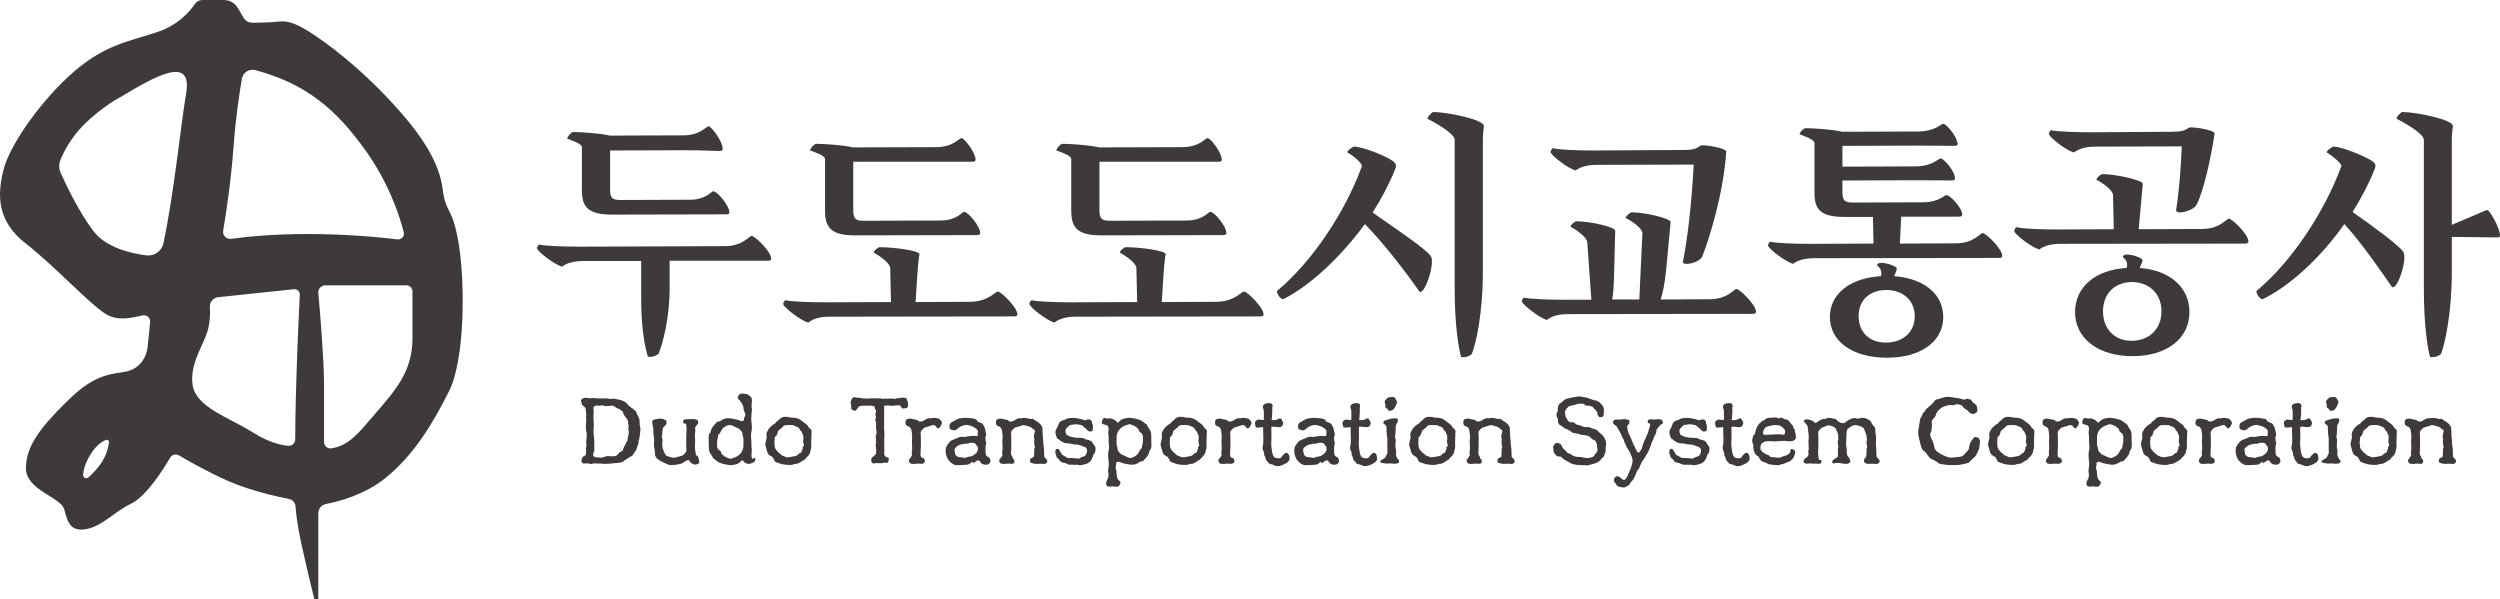 <?xml version="1.0" encoding="UTF-8"?><svg id="_레이어_2" xmlns="http://www.w3.org/2000/svg" viewBox="0 0 779.82 187"><g id="_레이어_1-2"><g><path d="m138.08,59c-1-8-6-16-14-25s-17.56-17.46-26.28-23.23-9.72-3.77-14.72-3.77-6,1-8-3-4-4-6-4h-5.94c-.95,0-1.83.46-2.36,1.25-1.44,2.15-5.07,6.54-11.7,8.75-9,3-16.24,3.88-26.12,12.44S3.08,45,1.08,53s-2,16,7,23,20,19,25,22c3.81,2.29,8.2,1.09,11.4.39,1.29-.28,2.48.78,2.35,2.09l-.75,7.52s-.38,7.14-7.69,8.07c-7.31.93-11.31,2.93-18.31,9.93s-12,13-12,20,11,9,12,13,2,7,7,6,8-5,14-8c4.63-2.32,9.86-10.59,12-14.24.56-.96,1.79-1.27,2.74-.71,2.84,1.68,8.79,5.07,15.26,7.95,6.82,3.03,15.35,4.91,19.09,5.65,1.1.22,1.92,1.13,2,2.24.17,2.22.63,6.34,1.91,12.11,2,9,4,17,4,17h1.21v-26.91c0-1.41,1-2.62,2.39-2.88,3.94-.75,12.01-2.84,18.48-8.04,8.92-7.17,14.92-17.17,19.92-27.17s5-34,3-46-4-9-5-17ZM31.08,145.13c-1.44,1.86-2.65,3.05-3.52,3.8-.66.57-1.68.07-1.63-.8.09-1.38.55-3.47,2.14-6.12,1.93-3.22,3.87-4.37,5-4.78.49-.18.99.22.93.73-.18,1.47-.8,4.42-2.93,7.17ZM58.08,29c-1.84,11.04-3.68,30.54-7.08,46.82-.52,2.49-2.87,4.16-5.39,3.84-4.91-.63-12.63-2.45-16.53-7.66-4.52-6.03-8.48-14.33-10.15-18.06-.59-1.31-.6-2.8-.05-4.13,1.06-2.54,3.28-6.89,7.2-10.81,6-6,12-9,12-9,10-6,22-13,20-1Zm34,108.06c0,1.16-.98,2.07-2.13,1.99-2.19-.17-5.97-.98-10.88-4.04-8-5-18-8-19-15s4-13,5-18c.48-2.4.5-4.57.39-6.18-.11-1.59,1.07-2.98,2.66-3.14l23.55-2.47c1.02-.11,1.9.72,1.85,1.74-.33,6.46-1.37,27.74-1.44,45.11Zm4-64.06c-11.49,0-19.78.91-23.95,1.51-1.5.21-2.76-1.09-2.51-2.58.91-5.32,2.52-16.12,3.25-26.38.64-8.96,1.89-16.82,2.57-20.94.32-1.97,2.27-3.25,4.19-2.74,15.8,4.24,25.12,12.08,34.44,25.13,7.41,10.37,10.68,20.74,11.87,25.42.32,1.24-.7,2.4-1.97,2.25-4.68-.57-15.32-1.67-27.91-1.67Zm32.58,32.64c0,10.36-5.58,16.36-11.58,23.36-5.31,6.2-8.28,10.05-13.75,10.85-1.19.17-2.25-.77-2.25-1.98v-17.87c0-7.94-1.26-22.8-1.78-28.6-.12-1.29.9-2.4,2.2-2.4h25.27c1.04,0,1.89.85,1.89,1.89v14.75Z" style="fill:#3e3a39;"/><path d="m208.88,89.9v-8.56h30.72c.64,0,.96-.24.96-.64,0-2.24-5.12-7.12-6.08-7.12-.88,0-2.72,3.2-8.4,3.2l-45.28.16c-5.36,0-10.96-.24-12.48-.64-.4-.08-.88.88-.8,1.2.24.96,5.2,4.96,7.84,5.68.96-.88,3.2-1.76,6.56-1.76h18.08v11.92c0,10.16,1.44,15.68,2.08,17.92.96.24,2.64-.16,3.36-.96,1.2-2.88,3.44-10.8,3.44-20.4Z" style="fill:#3e3a39;"/><path d="m181.51,45.9v13.28c0,5.2,1.6,7.76,9.44,7.76l35.6-.08c.64,0,.96-.24.96-.64,0-2-3.68-6.56-5.04-6.56-.56,0-2.32,2.64-7.2,2.64l-21.52.08c-2.48,0-3.44-.32-3.44-3.12v-12.32l23.6-.08c4.32,0,9.68.24,10.56.24.64,0,.96-.24.96-.72,0-2.16-3.44-6.96-4.4-6.96-.88,0-2.48,2.8-8,2.8l-22.8.08c-3.2-.8-9.68-1.12-11.44-1.12-.64,0-1.92,1.6-1.84,2.08,1.52.56,4.56,1.6,4.56,2.64Z" style="fill:#3e3a39;"/><path d="m317.36,98.06c0-2.16-5.12-7.12-6.08-7.12-.88,0-3.04,3.2-8.8,3.2l-16.88.08c.72-12.16.96-13.52,1.2-14.88.16-1.2-8.24-2.24-12.48-2.24-.48,0-2.24,1.52-1.68,1.76,1.92,1.04,5.04,3.28,5.04,4.8l.24,10.56-20.32.08c-5.36,0-10.96-.24-12.48-.64-.4-.08-.88.88-.8,1.2.24,1.04,5.2,5.04,7.84,5.76.96-.88,3.2-1.84,6.48-1.84l57.76-.08c.64,0,.96-.24.96-.64Z" style="fill:#3e3a39;"/><path d="m257.35,49.58v16c0,5.2,1.6,7.84,9.36,7.84l38-.08c.72,0,1.04-.24,1.04-.64,0-2.08-3.76-6.64-5.04-6.64-.56,0-2.32,2.72-7.28,2.72l-23.84.08c-2.4,0-3.44-.32-3.44-3.2v-15.2h37.2c.64,0,.96-.24.96-.64,0-2.16-3.44-6.72-4.4-6.72-.88,0-2.48,2.8-8,2.8l-25.84.08c-3.12-.8-9.68-1.12-11.44-1.12-.64,0-2,1.52-1.92,2.08,1.6.56,4.64,1.6,4.64,2.64Z" style="fill:#3e3a39;"/><path d="m334.15,49.58v16c0,5.2,1.6,7.84,9.36,7.84l38-.08c.72,0,1.04-.24,1.04-.64,0-2.08-3.76-6.64-5.04-6.64-.56,0-2.32,2.72-7.28,2.72l-23.84.08c-2.4,0-3.44-.32-3.44-3.2v-15.2h37.2c.64,0,.96-.24.96-.64,0-2.16-3.44-6.72-4.4-6.72-.88,0-2.48,2.8-8,2.8l-25.84.08c-3.12-.8-9.68-1.12-11.44-1.12-.64,0-2,1.52-1.92,2.08,1.6.56,4.64,1.6,4.64,2.64Z" style="fill:#3e3a39;"/><path d="m393.19,98.7c.64,0,.96-.24.96-.64,0-2.16-5.12-7.12-6.08-7.12-.88,0-3.04,3.2-8.8,3.2l-16.88.08c.72-12.16.96-13.52,1.2-14.88.16-1.2-8.24-2.24-12.48-2.24-.48,0-2.24,1.52-1.68,1.76,1.92,1.04,5.04,3.28,5.04,4.8l.24,10.56-20.32.08c-5.36,0-10.96-.24-12.48-.64-.4-.08-.88.88-.8,1.2.24,1.04,5.2,5.04,7.84,5.76.96-.88,3.2-1.84,6.48-1.84l57.76-.08Z" style="fill:#3e3a39;"/><path d="m459.11,110.38c1.2-2.88,3.44-12.4,3.44-25.52v-41.12c0-1.68.16-3.2.32-4.4.24-2-11.52-4.4-15.76-4.4-.48,0-2.24,1.92-1.76,2.16,2,.96,8.4,4.56,8.4,6.48v46.56c0,11.84,1.36,18.96,2,21.2,1.04.24,2.64-.16,3.36-.96Z" style="fill:#3e3a39;"/><path d="m400.23,93.34c7.92-3.92,17.52-12.56,25.52-23.44,6.56,6.64,14.56,17.44,16.88,20.88,1.44,2.16,5.2-8.64,3.68-10.88-1.44-2.16-10.24-8.08-18.16-13.6,2.72-4.24,5.12-8.8,7.04-13.52.48-1.2.32-1.68-.64-2.48-1.76-1.44-9.36-4.56-12.16-4.56-.56,0-2.56,1.6-2.08,1.84,1.52.72,4.8,3.44,4.48,4.32-5.36,14.72-15.84,30.08-26.48,38.88,0,.96.96,2.4,1.92,2.56Z" style="fill:#3e3a39;"/><path d="m546.79,97.9c.64,0,.96-.24.96-.64,0-2.24-5.12-7.12-6.08-7.12-.88,0-2.72,3.2-8.4,3.2l-15.28.08c.56-1.68,1.2-4.24,1.68-8.72l1.44-15.44c.08-1.12-8-3.04-12.16-3.04-.48,0-2.24,1.6-1.76,1.84,2,.96,5.2,3.28,5.12,4.72l-.96,20.64h-8.48c.4-2,.48-4.08.56-6.08l.4-15.36c0-1.2-7.92-2.96-12.16-2.96-.48,0-2.16,1.52-1.68,1.76,2,1.04,5.04,3.28,5.12,4.8l1.28,17.92h-8.4c-5.36,0-10.96-.24-12.48-.64-.4-.08-.88.88-.8,1.2.24.96,5.2,4.96,7.84,5.76.96-.96,3.2-1.84,6.48-1.84l57.76-.08Z" style="fill:#3e3a39;"/><path d="m491.51,53.18c1.04-.88,3.2-1.76,6.56-1.76l30.24-.08c-.64,12.48-2.08,24.32-3.36,30.24-.32,1.52,5.12.56,6.08-1.68,2.24-5.76,6.56-19.52,7.44-32.56.08-1.2-6.96-2.32-8.08-1.92-.96.88-2.32,1.36-4.96,1.36l-28.48.16c-5.36,0-10.96-.24-12.48-.72-.32-.08-.88.96-.8,1.28.24.96,5.2,4.96,7.84,5.68Z" style="fill:#3e3a39;"/><path d="m606.15,98.86c0-7.12-6-12-15.28-12.72.32-.88.8-1.92.8-2.32,0-1.04-6.16-2.88-6.16-1.04,1.12.88,1.36,1.76,1.36,2.56,0,.24-.08.48-.16.8-9.6.56-15.92,5.52-15.92,12.72,0,7.68,7.12,12.72,17.76,12.72s17.6-5.04,17.6-12.72Zm-17.92,8c-5.12,0-8.48-3.28-8.48-8.24s3.44-8.16,8.64-8.16,8.88,3.28,8.88,8.16-3.6,8.24-9.04,8.24Z" style="fill:#3e3a39;"/><path d="m559.35,82.3c.96-.88,3.2-1.76,6.48-1.76l57.76-.08c.64,0,.96-.24.96-.64,0-2.24-5.12-7.12-6.08-7.12-.88,0-2.72,3.2-8.4,3.2l-17.44.08.4-8.4h18.08c.64,0,.96-.24.96-.72,0-1.92-3.68-6-4.96-6-.64,0-2.32,2.24-7.28,2.24l-21.68.08c-2.48,0-3.44-.4-3.44-3.12v-3.76l23.52-.08c4.32,0,9.68.08,10.56.08.64,0,1.04-.24,1.04-.64,0-2.24-3.52-6.24-4.48-6.24-.8,0-2.48,2.48-8,2.48l-22.64.08v-6.48l24.4-.08c4.24,0,9.6.08,10.48.08.72,0,1.04-.24,1.04-.56,0-2.16-3.44-6.32-4.48-6.32-.8,0-2.48,2.4-8,2.4l-23.52.08c-3.12-.8-9.68-1.12-11.36-1.12-.72,0-2,1.44-1.92,1.92,1.52.56,4.64,1.68,4.64,2.72v15.36c0,5.12,1.52,7.68,9.36,7.68h8.88l.16,8.32-19.6.08c-5.36,0-10.96-.24-12.48-.64-.4-.08-.88.88-.8,1.2.24.96,5.2,4.96,7.84,5.68Z" style="fill:#3e3a39;"/><path d="m667.43,83.58c.4-.88.88-2,.88-2.4,0-.96-6.16-2.88-6.16-.96,1.12.8,1.36,1.68,1.36,2.48,0,.24-.08.56-.16.88-9.68.56-16.08,5.92-16.08,13.76,0,8.24,7.2,13.76,17.92,13.76s17.76-5.52,17.76-13.76c0-7.68-6.08-13.04-15.52-13.76Zm-2.56,22.72c-5.28,0-8.88-3.68-8.88-9.2s3.68-9.12,9.04-9.12,9.2,3.68,9.2,9.12-3.76,9.2-9.36,9.2Z" style="fill:#3e3a39;"/><path d="m700.39,75.98c.64,0,.96-.24.96-.64,0-2.24-5.12-7.12-6.08-7.12-.88,0-2.72,3.2-8.4,3.2l-19.76.08c.56-5.68,1.2-13.44,1.28-14.16.08-1.12-8.4-3.04-12.64-3.04-.48,0-2.24,1.6-1.68,1.84,1.92.96,5.04,3.28,5.04,4.72l.24,10.64-17.76.08c-5.36,0-10.96-.24-12.48-.72-.4-.08-.88.96-.8,1.28.24.96,5.2,4.96,7.84,5.68.96-.88,3.2-1.76,6.48-1.76l57.76-.08Z" style="fill:#3e3a39;"/><path d="m646.95,47.58c.96-.88,3.2-1.84,6.48-1.84l27.12-.08c-.24,6.24-.8,13.92-1.76,19.84-.24,1.6,5.28.48,6.4-1.68,2.24-4.24,4.64-15.44,5.6-22.16.16-1.12-7.04-2.24-8.08-1.84-.96.88-2.4,1.28-5.04,1.28l-25.28.16c-5.36,0-10.96-.24-12.56-.64-.32-.08-.8.88-.72,1.2.24,1.04,5.2,5.04,7.84,5.76Z" style="fill:#3e3a39;"/><path d="m775.67,65.5l-10.88,4.64v-26.4c0-1.68.16-3.2.32-4.4.24-2-11.52-4.4-15.76-4.4-.48,0-2.24,1.92-1.68,2.16,1.92.96,8.4,4.56,8.4,6.48v46.56c0,11.84,1.28,18.96,1.92,21.2,1.04.24,2.64-.16,3.44-.96,1.12-2.88,3.36-12.4,3.36-25.52v-10.96l14.56.16c1.92,0-2.64-8.96-3.68-8.56Z" style="fill:#3e3a39;"/><path d="m733.83,66.14c2.64-4.24,5.04-8.72,6.88-13.36.48-1.2.32-1.68-.64-2.48-1.84-1.28-9.36-4.56-12.16-4.56-.56,0-2.56,1.6-2.08,1.84,1.44.88,4.8,3.44,4.48,4.32-5.44,14.72-15.84,30.08-26.48,38.88,0,.96.96,2.4,1.92,2.56,8.16-3.92,17.84-12.56,25.52-23.44,5.6,6.08,12.4,16.08,14.72,19.44,1.52,2.08,5.2-8.64,3.6-10.88-1.44-2-8.96-7.6-15.76-12.32Z" style="fill:#3e3a39;"/><path d="m199.5,131.36c0-.81-.21-.87-.21-.93,0-.09-.21-.51-.21-.6s-.54-.72-.54-1.11c0-.42-.87-.99-1.05-1.17l-.63-.39c-.06-.27-.75-.51-.93-.78-.3-.51-.63-.96-2.01-1.5-.57-.21-1.65-.36-2.34-.51-.81-.18-.45.12-1.02.09-.57-.03-1.26-.21-1.26-.21,0,0-.72.06-1.23.06s-.45-.15-.66-.06c-.15.09-.75-.03-1.56,0-.06-.27-1.47.12-2.28-.06-.78-.21-1.26-.06-1.26-.06,0,0-.6.12-.93.45-.3.3-.09.66,0,1.02.15.45-.15.48.72,1.14.93.63.57,1.65.72,2.28.15.66-.09.66,0,1.23.09.63-.06,2.13-.06,2.13,0,0-.09,1.59.15,2.4.3.81-.06,2.88-.06,2.88l.06,1.5s-.27.6-.12,1.32c.12.72-.03,1.77-.45,1.68-.42-.09-.99,1.05-.99,1.59s.39.75.63.81c.33.09,1.29-.15,1.86.06.54.21.87.09,1.14-.06.87.06,2.52-.03,2.76.06.42.18,3.15,0,3.54-.12.39-.09,2.73-.03,3.15-.57.45-.51,2.79-1.8,2.79-1.8,0,0,1.35-1.83,1.38-2.19.03-.36.66-1.62.63-2.28,0-.09-.03-.21-.06-.3.12-.18.21-.33.21-.33,0,0,.54-3.06.33-3.66-.21-.57-.21-1.2-.21-2.01Zm-3.72,5.55c0,.12,0,.3-.03.48-.18.24-.33.45-.45.78-.24.63-.96,1.65-1.02,2.19-.09.51-.66.33-1.2.93-.51.66-.6.93-1.74,1.05l-1.92-.09c-.84.06-1.05.69-2.73.45-2.58.06-1.47-1.56-1.32-2.01,0,0-.03-2.22,0-2.7.03-.45-.06-.87-.06-1.41,0-.27-.33-1.77-.09-3.81.06-.42-.18-2.19-.06-3.75.09-1.11-.21-1.74.09-2.13.6-.69,1.68-.24,1.89-.33.66-.21,1.02-.12,1.44.09.78.09,1.11-.06,1.71-.03.39.03.33-.24,1.02,0,.15.06.6.27.81.48.54.54.96.21,1.35.72.03.06.69.45.75.48,0,.18.12.39.21.63.3.99,1.29,1.68,1.29,2.07,0,.36.3.33.24.81-.06.45-.15.48.09.66.24.15-.24,1.26.03,1.83.27.57-.3,2.13-.3,2.61Z" style="fill:#3e3a39;"/><path d="m217.56,142.28c-.66-.36-.45-.54-.6-1.08-.06-.21,0-.42-.12-.9-.18-.87,0-2.52,0-2.52l-.09-2.49s.24-.63.09-1.38c-.12-.72.24-.81.42-1.2.18-.36.54-.36.54-.9,0-.6-.33-.9-.63-.96-1.02-.18-1.02-.21-1.86-.12-.63.06-1.5-.03-1.8.12-.3.15-.51.33-.42.93.09.51.87.15.93.63.09.45.18,1.08.12,1.86-.06.75-.09,2.1-.09,2.1,0,0,.03,1.74,0,2.19-.03.51.06,1.14.06,1.71,0,.51-.09.78-.45,1.11-.42.36-.45.63-.9.75-.48.06-2.28.87-3.12.6-.84-.27-1.62-.39-1.98-.75-.33-.45-.45-1.02-.78-1.65-.27-.6-.27-1.14-.33-1.86-.03-.33.15-.81.09-1.32-.09-.69-.24-.93-.24-1.05.03-.24.18-.21.18-.87,0-.75.15-1.17.15-1.53,0-.3.93-1.08,1.08-1.29.09-.15.09-.51.12-.93.03-.39-1.23-1.02-2.16-.9-.96.12-1.35.18-1.5.24-.33.12-.87.24-.84.9.03.63.21,1.32.3,1.56.09.27.09,1.38.12,2.19.03.78.18.63.18,1.44s-.06,2.19-.06,2.19c0,0,.33,1.44.36,2.61.03,1.14,1.2,1.83,2.13,2.31.96.42,2.01,1.17,3.18,1.05,1.2-.09,2.85-.24,3.48-.78.63-.45,1.68-1.05,1.86-.63.12.27.45.87,1.29,1.08.12.09.45.33.96.12.24-.06.36,0,.69-.3.33-.36.18-.6.09-1.05-.12-.54-.12-1.05-.45-1.23Z" style="fill:#3e3a39;"/><path d="m234.87,143.06c-.42.6-.54-1.2-.42-1.92.15-.75-.06-1.92-.06-1.92v-1.56s-.27-2.07,0-2.88c.27-.81.09-2.4.09-2.4,0,0-.21-1.65-.12-2.28.09-.57,0-1.14.15-1.8.15-.63-.12-1.32-.09-1.86.09-.69.12-.87.12-1.56s-.12-.87-.42-1.17c-.33-.33-.87-.72-1.23-.78-.33-.09-1.8-.39-2.25.12-.57.63-.66,1.23-.21,1.56.18.09.36.33.57.66.15.18.9,1.05.93,2.13,0,.54.48,1.44.54,1.77.12.66-.48,1.17-.39,1.44.15.66-.63.96-1.29.6-.75-.33-2.31-.69-3.51-.75-.72-.06-1.32.15-1.92.45-.39.18-.84.63-1.11.57-.6-.15-1.05.63-1.5,1.14-.33.33-.6.72-.81,1.17-.24.42-.18,1.08-.57,1.38-.27.24-.33,1.17-.33,1.17,0,0,.06,1.89.06,2.7s-.03,1.29.27,2.04c.36.75.96,1.23.9,1.53-.09.24.96.81,1.41,1.26.66.57,1.62.72,1.95.84.15.06.96.24,1.92.36.24.03,1.35.03,2.37-.33.6-.24,1.14-.72,1.47-1.11.21-.3.72.57,1.02.72.27.15.96.51,1.53.3.57-.21.99-.27,1.17-.48.21-.15.51-.27.51-.84s-.54-.63-.75-.27Zm-2.97-3.96s0,1.11-.72,2.13c-.3.39-.84.93-1.59,1.29-.57.27-1.83.72-1.95.54,0,0-1.5-.51-1.68-.75-.33-.36-.87-.48-.99-1.11-.09-.69-1.02-.93-1.05-1.17,0-.12-.33-.6-.24-1.29.06-.48,0-.96.03-1.29.03-.48.36-1.2.3-1.5-.06-.27.12-.48.33-.57.18-.06.66-1.23,1.02-1.62.33-.42,1.05-.9,1.92-1.17.84-.24,2.28.81,2.73.9.48.12.63.42.99.75.42.39.6.6.6,1.17,0,.54.27.9.3,1.38.03.48,0,2.31,0,2.31Z" style="fill:#3e3a39;"/><path d="m252.81,133.85l-.57-.57s-.42-.75-.57-.81c-.21-.15-.33-.27-.72-.54-.42-.27-.93-.81-1.65-1.2-.57-.27-1.29-.45-2.1-.45h-.36l-1.23-.24h-1.2c-.75.21-1.2.54-1.5,1.02-.21.09-.36.15-.63.45-.24.3-.63.69-.63.69,0,0-.48.21-.6.33-.06.09-.54.45-.54.45,0,0-.63.63-.78.84-.03.24-.3.54-.54.96-.12.87-.12.54-.12.87,0,.39.21.78,0,1.17-.15.45-.21,1.11-.3,1.44-.09.36,0,.84,0,.84,0,0,.27.63.27.84,0,.24.21.6.27.96,0,.15.18.36.3.69.15.3.45.42.81.66.39.27.63.27.63.48.09.24.48.69.48.69l.03.33c.03.3,1.35.75,2.28,1.02.84.18,2.88.45,3.63.09.42-.24,1.11-.15,1.14-.18,0,0,.75-.27.81-.36l1.35-.84.24-.09.42-.57c.66-.51,1.38-1.41,1.41-2.46.27-.54.21-.99.21-1.11v-.78s-.09-.39,0-.75c.06-.21.06-.63,0-.99-.09-.42.18-.42.06-1.08-.09-.66.33-1.41-.3-1.8Zm-2.4,5.52c-.15.39,0,.3,0,.45s-.36,1.08-.48,1.29c-.06.15-.57.24-.87.45l-.12.27c-.36.21-.66.39-.66.39l-2.13.39h-.93s-.6-.36-.96-.42c-.39-.06-.57-.36-.9-.63-.39-.27-.57-.39-1.05-.99-.39-.42-.6-.87-.63-1.2-.03-.39-.06-.72-.06-.72,0,0-.15-.81,0-1.2.15-.33-.06-.69,0-.84,0-.27.66-.84.66-.84l.36-1.02.06-.3c.15-.18.84-.75.84-.75l.51-.39c.21-.3.36-.63,1.29-.72.45-.03,1.56.03,2.07.03,0,0,.81.42.99.42.15,0,.45.3.63.3.09,0,.54.81.54.81l.45.51s.18.18.18.36c.06.27.15.42.33.66l.09.9c0,.24-.15,1.11-.09,1.32.06.42.24.81.24,1.2,0,.27-.27,0-.36.27Z" style="fill:#3e3a39;"/><path d="m282.81,127.31c.12,0,.33-.36.39-.54.06-.36.03-.99,0-1.26-.03-.15,0-.36-.21-.51-.21-.12-.09-.69-.39-.9-.48,0-.87-.03-1.14-.09l-.72.12s-.27.24-.51,0l-1.14.3c-.3,0-.3-.03-.57-.09s-.57-.06-.96,0c-.27.06-.6-.09-.81.09-.21.06-.3-.21-.87-.06-.48.12-1.02-.06-1.02-.06,0,0-.42-.12-.69-.03-.21.06-.45-.03-1.14-.03h-1.17c-1.2.15-2.94,0-2.94,0-.33-.06-.54-.15-.93-.18-.18-.03-.42-.03-.63-.03-.45.03-1.05-.42-1.44.15l-.33.45-.27.78.18.99s-.03,1.11.12,1.26c.21.06.54.42.84.42.24.03.48.12.72-.3.24-.36.21-.3.39-.54.24-.33.51-.54.51-.54l.78-.15s.54.03.99,0c.51-.12.54.03,1.14,0,.45-.09,1.26.09,1.8.18,0,.27.03.84.3,1.05.33.3.18.75-.03,1.2l.18,1.38-.24.54.27.9v2.07s.24.99.18,1.32c-.21.3-.27.57-.27.93,0,.6.18,2.01-.03,2.76.09.42.09,1.11.15,1.38,0,.18.06.27,0,.66-.06.3,0,.54-.12.72-.21.33-.63.63-.63.63,0,0-.72.45-.72.78,0,.39-.21.72,0,1.02.3.24.33.48.48.48.36,0,.72-.03,1.08-.12,0,0,1.8.18,2.22-.12.51-.18.93.24,1.14.06.09-.15.24,0,.42-.66.15-.51,0-.93,0-.93-.21-.15-.75-.18-.75-.18l-.27-.27c-.42-.39-.36-.87-.33-.93.06-.18,0-.36,0-.36l.06-.51c-.12-.75-.03-1.44-.03-2.16-.09-.21,0-.27,0-.81-.09-.63.06-1.92.06-1.92l-.09-1.41s-.12-.9-.03-.99c.03-.21,0-.66,0-.66,0,0-.12-.54,0-.93v-2.7c.12-.18-.09-.15,0-.63.12-.48-.09-1.59,0-1.71,0,0,0-.03.03-.06l.84-.09.9.03c.51.12.51.06.96.06.33,0-.21.18.63-.06.93-.12,1.62-.06,1.62-.06l.69.99.84-.06c.21-.12.42-.06.51-.06Z" style="fill:#3e3a39;"/><path d="m292.92,130.61c-.39-.09-.9-.21-1.26-.24-.33-.03-.66,0-1.05.03-.21.09-.33.21-.57.06-.33-.15-1.5.39-1.86.69-.63.48-1.71.42-1.86.03-.12-.27-.78-.24-1.59-.45-.78-.24-.9-.15-.9-.15,0,0-.78-.03-1.11.33-.3.27-.3.93-.24,1.32.09.57.87.81,1.2.9.57.57.51.6.66,1.14.06.21,0,.42.12.9.15.84,0,2.49,0,2.49l.09,2.52s-.24.63-.09,1.35c.12.72-.24.81-.42,1.2-.15.39-.54.36-.54.9s.36.93.63.99c1.02.18,1.02.09,1.89,0,.6-.06,1.47.15,1.77,0,.33-.15.78-.36.69-.93-.06-.54-.36-.87-.81-.93-.51-.06-.57-.78-.51-1.56.06-.78.09-2.1.09-2.1,0,0-.03-1.74,0-2.22,0-.48-.06-1.14-.06-1.68,0-.51.06-.78.45-1.14.42-.33.48-.63.9-.72.33-.06,1.11-.39,1.89-.57l.24-.15c.27-.03.84-.03.99.09l.72.81c.45.54,1.29-.9,1.41-1.41.15-.6-.39-1.02-.87-1.5Z" style="fill:#3e3a39;"/><path d="m308.22,142.55c-.18-.03-.63-.54-.63-.54,0,0-.21-.6-.18-1.56.03-.96-.06-1.23.15-1.83.24-.6-.48-1.77-.06-2.55.09-.24.12-.42.12-.57,0-.42-.09-.15-.15-.6-.03-.33-.12-.96-.3-1.44-.15-.36-.33-.6-.39-.78-.24-.81-1.35-.87-1.83-1.2-.3-.24-.06-.48-.63-.72-.27-.12-.66-.24-1.41-.3-2.37-.3-3,0-3,0,0,0-.81,0-1.2.24-.45.24-1.41.75-1.41.75,0,0-1.02.45-1.08,1.05-.12.6-.15,1.23.36,1.47.36.15,1.02.36,1.44.21.48-.18,1.2-1.02,1.86-1.26.75-.3,1.65-.39,1.65-.39,0,0,1.74.33,2.19.66.21.15,1.29.72,1.29,1.26s0,1.29-.09,1.47c-.18.3-1.26-.09-2.01.06-.69.12-2.13.33-2.13.33,0,0-.96-.3-2.07.27-.9.48-1.83.6-2.31,1.08-.21.27-1.29,1.44-1.35,2.1-.27,1.74.3,3.06.81,3.75.51.72,1.65,1.59,2.46,1.59s1.92-.06,2.97-.12c.33-.03.84-.06,1.2-.33l.75-.66.3.48c.45-.21.84-.51,1.17-.75.21-.09.39-.12.54-.12.33.03.54.57.63.69.3.42.81.57,1.26.66.45.06,1.17-.12,1.17-.12,0,0,.72-.48.63-1.17-.09-.72-.42-1.05-.72-1.11Zm-4.23-.81c-.48.3-.6.6-1.44.66-.57.03-1.5.51-1.77.42-1.14-.3-1.32-.12-1.83-.27-.57-.21-1.05-.66-1.02-1.02.03-.3-.36-1.2-.12-1.59.27-.42,1.14-1.11,1.65-1.23.51-.12,1.05-.18,1.41-.3.24-.09.57.15,1.23-.12.87-.42,2.07-.06,2.13.09.09.15.6.84.6.84,0,0,.24.03.24.84-.15.81-.42,1.23-1.08,1.68Z" style="fill:#3e3a39;"/><path d="m325.74,142.52c-.06-.3-.03-1.65-.09-2.46-.03-.81-.18-.69-.18-1.53s-.18-2.19-.18-2.19c0,0-.09-1.47-.12-2.58,0-1.14-1.23-2.07-2.16-2.55-.39-.18-.81-.78-1.2-.54-.21.15-1.26-.24-1.95-.3-.33-.03-.66,0-1.05.03-.18.09-.33.21-.57.06-.3-.15-1.5.39-1.86.69-.6.48-1.71.42-1.86.03-.12-.27-.78-.24-1.59-.45-.75-.24-.9-.15-.9-.15,0,0-.78-.03-1.11.33-.3.27-.3.93-.21,1.32.06.57.84.81,1.17.9.57.57.51.6.66,1.14.06.21,0,.42.12.9.18.84,0,2.49,0,2.49l.09,2.52s-.24.63-.09,1.35c.12.72-.24.81-.42,1.2-.15.39-.54.39-.54.93s.36.9.63.96c1.02.18,1.02.09,1.89,0,.6-.06,1.5.15,1.77,0,.33-.15.51-.36.42-.93-.06-.54-.48-.48-.54-.93-.06-.48-.57-.78-.51-1.56s.09-2.1.09-2.1c0,0-.03-1.74,0-2.22,0-.48-.06-1.14-.06-1.68,0-.51.06-.78.45-1.14.42-.33.48-.63.9-.72.33-.06,1.14-.39,1.92-.57l.21-.15c.27-.03.78.03.99.09.87.27,1.65.39,1.98.78.36.42,1.23.57.96,1.23-.18.33-.18.87-.27,1.29-.09.54.09.57.12.93.03.39-.12.84-.06,1.38.06.69.24.99.24,1.08-.03.24-.21.21-.21.9,0,.75-.06,1.68-.06,1.98,0,.33-.99.63-1.14.84-.09.12-.09.51-.12.93-.03.36,1.59.75,2.49.63.96-.12,1.92.09,2.1.03.3-.12.81-.27.78-.9-.03-.66-.84-1.05-.93-1.29Z" style="fill:#3e3a39;"/><path d="m341.58,139.28l-.63-.87c-.36-.87-.57-.75-1.35-1.17l-.84-.15-.42-.21c-.21-.15-.27-.18-.27-.18l-.57-.09c-.42-.06-1.92-.03-2.58-.18-.48-.15-1.32-.21-1.74-.54l-.09-.12s-.03,0-.06-.03l-.21-.03c-.15-.03-.27-.36-.36-.66-.12-.21-.15-.9-.03-1.11.33-.54.72-.9,1.08-1.08l.18-.33h.6c.45-.18,1.53-.21,2.01-.15l.18.09h.03l.87.15.51.36.3.27c.09.03.09.21.39.33l.36.36.45.42c.3.27.81.33,1.08.15l.24-.15c.09-.06.15-.21.18-.21v-.03s.03-.06.03-.06l-.03-.42c.03-.51.03-.99.03-.99l-.27-.57c0-.12,0-.72-.24-.9l-.27-.21c-.21-.15-.42-.12-.63-.15-.24-.03-.33-.03-.66.18-.42.24-.9-.09-1.53-.24-.9-.21-1.74-.42-2.52-.42-.21,0-1.26.06-1.38.09l-.81.21c-.39.27-.36.33-.9.42-.63.12-1.29.6-1.5,1.2-.15.6-.39,1.11-.72,1.62-.51.87-.24,1.65.27,2.88.09.18.72.24.96.72l.18.09c.27.24,1.47.78,1.83.69h.03c-.03.06.51,0,.66.06l.3.06c.36.03.84.12,1.23.24l1.23.06c.57.12,1.59.48,1.98.69l.18.06c.18.09,0,.03.21.12l.21.12c.33.33.33.75.3,1.23-.03.45-.39,1.14-.69,1.35-.33.3-.84.06-1.41.6-.51.45-1.44,0-2.07.06-1.23-.18-1.65.21-2.25-.3-.27-.24-1.41-.57-1.59-1.2l-.54-.87c-.18-.27-.21-.54-.63-.54-.27,0-.15.03-.39.12l-.15.09c-.15.06-.03.27-.12.33v.33c-.06.78.03.66.21,1.11,0,0,.15.36.15.63,0,.12.63.45.87.87.33.72,1.08.81,1.47.9l.51.12c.42.3.51.12.72.36l.72.12s.03,0,.06.03c0-.03.51-.09.51-.09h.09c.06,0,.21.09.48.09h.06c.12,0,.72-.06.87-.06.66.21,1.5.18,2.16-.06.27-.09.75-.18.99-.3l.18-.06c.3-.27.72-.36,1.11-1.05.48-.75.63-1.35.63-1.59l.57-.72.15-.99-.06-.69s-.06-.15-.09-.21Z" style="fill:#3e3a39;"/><path d="m358.83,134.33c-.36-.75-.96-1.23-.9-1.53.09-.24-.96-.84-1.41-1.26-.66-.57-1.62-.72-1.92-.84-.18-.06-.99-.24-1.95-.36-.21-.03-1.35-.03-2.34.33-.63.24-1.17.72-1.47,1.11-.24.3-.72-.6-1.05-.72-.27-.15-1.2-.72-1.77-.54-.6.21-1.56-.3-1.77-.09-.21.15-.57.9-.57,1.47s1.44.54,1.71.84c.51.57.48.81.36,1.53-.15.75.06,1.92.06,1.92v1.56s.27,2.07,0,2.88-.09,2.4-.09,2.4c0,0,.24,1.65.12,2.28-.09.57,0,.36-.15,1.02-.15.63.12,1.32.09,1.86-.09.69,0,.84-.39,1.41-.33.54-.54,1.53-.21,1.83.3.33.54.51,1.56.27.33-.09,1.8.39,2.25-.12.57-.63.69-1.23.21-1.56-.18-.12-.36-.33-.57-.66-.15-.18-.33-1.05-.36-2.13,0-.54-.18-.66-.24-.99-.12-.66.21-1.17.12-1.44-.18-.66.6-.96,1.26-.63.75.36,2.34.69,3.51.78.72.06,1.32-.15,1.92-.45.39-.18.84-.63,1.11-.57.6.15,1.05-.63,1.53-1.14.3-.33.57-.72.81-1.17.21-.42.15-1.08.54-1.38.27-.24.33-1.17.33-1.17,0,0-.06-1.89-.06-2.7s.03-1.29-.27-2.04Zm-2.31,2.34c-.06.48,0,.96-.03,1.29-.03.45-.33,1.17-.3,1.5.06.27-.09.48-.33.57-.18.06-.66,1.23-1.02,1.62-.33.39-1.05.9-1.92,1.17-.84.24-2.28-.84-2.73-.9-.48-.12-.6-.42-.99-.75-.39-.39-.6-.63-.6-1.17s-.27-.9-.3-1.38c-.03-.48,0-2.31,0-2.31,0,0,0-1.11.72-2.13.3-.39.84-.93,1.59-1.29.57-.27,1.86-.72,1.95-.54,0,0,1.5.51,1.68.75.36.36.87.48.99,1.11.12.69,1.02.93,1.05,1.17,0,.12.33.6.24,1.29Z" style="fill:#3e3a39;"/><path d="m376.11,133.85l-.57-.57s-.42-.75-.57-.81c-.21-.15-.33-.27-.72-.54-.42-.27-.93-.81-1.65-1.2-.57-.27-1.29-.45-2.1-.45h-.36l-1.23-.24h-1.2c-.75.21-1.2.54-1.5,1.02-.21.09-.36.15-.63.45-.24.3-.63.69-.63.69,0,0-.48.21-.6.33-.06.09-.54.45-.54.45,0,0-.63.63-.78.84-.03.24-.3.54-.54.96-.12.87-.12.54-.12.87,0,.39.21.78,0,1.17-.15.45-.21,1.11-.3,1.44-.09.36,0,.84,0,.84,0,0,.27.63.27.84,0,.24.21.6.27.96,0,.15.18.36.3.69.15.3.45.42.81.66.39.27.63.27.63.48.09.24.48.69.48.69l.03.33c.03.3,1.35.75,2.28,1.02.84.18,2.88.45,3.63.09.42-.24,1.11-.15,1.14-.18,0,0,.75-.27.81-.36l1.35-.84.24-.09.42-.57c.66-.51,1.38-1.41,1.41-2.46.27-.54.21-.99.21-1.11v-.78s-.09-.39,0-.75c.06-.21.06-.63,0-.99-.09-.42.18-.42.06-1.08-.09-.66.33-1.41-.3-1.8Zm-2.4,5.52c-.15.39,0,.3,0,.45s-.36,1.08-.48,1.29c-.06.15-.57.24-.87.45l-.12.27c-.36.21-.66.39-.66.39l-2.13.39h-.93s-.6-.36-.96-.42c-.39-.06-.57-.36-.9-.63-.39-.27-.57-.39-1.05-.99-.39-.42-.6-.87-.63-1.2-.03-.39-.06-.72-.06-.72,0,0-.15-.81,0-1.2.15-.33-.06-.69,0-.84,0-.27.66-.84.66-.84l.36-1.02.06-.3c.15-.18.84-.75.84-.75l.51-.39c.21-.3.36-.63,1.29-.72.45-.03,1.56.03,2.07.03,0,0,.81.42.99.42.15,0,.45.3.63.3.09,0,.54.81.54.81l.45.51s.18.18.18.36c.06.27.15.42.33.66l.09.9c0,.24-.15,1.11-.09,1.32.06.42.24.81.24,1.2,0,.27-.27,0-.36.27Z" style="fill:#3e3a39;"/><path d="m389.48,130.61c-.39-.09-.9-.21-1.26-.24-.33-.03-.66,0-1.05.03-.21.09-.33.21-.57.06-.33-.15-1.5.39-1.86.69-.63.48-1.71.42-1.86.03-.12-.27-.78-.24-1.59-.45-.78-.24-.9-.15-.9-.15,0,0-.78-.03-1.11.33-.3.27-.3.93-.24,1.32.09.57.87.81,1.2.9.57.57.51.6.66,1.14.06.21,0,.42.12.9.15.84,0,2.49,0,2.49l.09,2.52s-.24.63-.09,1.35c.12.72-.24.81-.42,1.2-.15.39-.54.36-.54.9s.36.93.63.99c1.02.18,1.02.09,1.89,0,.6-.06,1.47.15,1.77,0,.33-.15.78-.36.69-.93-.06-.54-.36-.87-.81-.93-.51-.06-.57-.78-.51-1.56.06-.78.09-2.1.09-2.1,0,0-.03-1.74,0-2.22,0-.48-.06-1.14-.06-1.68,0-.51.06-.78.45-1.14.42-.33.48-.63.9-.72.33-.06,1.11-.39,1.89-.57l.24-.15c.27-.03.84-.03.99.09l.72.81c.45.54,1.29-.9,1.41-1.41.15-.6-.39-1.02-.87-1.5Z" style="fill:#3e3a39;"/><path d="m401.16,141.26c-.27,0-.51.3-.84.6-.42.33-.63.87-.75.93-.54.3-1.23.12-1.47.09-.66-.06-1.11-.84-1.23-1.62-.18-.96-.48-2.4-.27-4.38-.03-.33-.03-2.28-.03-3.75.36-.03.63-.06,1.05,0,.75.12,2.16.33,2.43-.45.3-.78.27-.78.03-1.23-.24-.45-.48-1.23-1.11-.87-.63.39-1.29.48-1.38.48h-.99c.06-.18.12-.24.15-.75.06-.81.15-2.1.12-2.4-.09-.72.06-.87.09-1.26.03-.66-.51-.87-.81-.9-.93-.09-1.62.18-2.01.54-.54.57.09,1.29.09,2.07v1.29c0,.66-.03.84,0,1.08,0,.06-.06.15-.09.3-.18-.03-.45-.06-.72-.06-.93,0-.6-.3-1.29.06-.69.33-.78.9-.57,1.53.21.6-.09.78.66.81.42.03,1.08-.06,1.77-.15.03,1.62.09,4.2.09,4.44l-.09.99c0,.09-.03.18-.03.24l-.06.15c-.03.12-.09.27-.06.6,0,.18,0,.27.03.48.15.72.63,1.08.45,1.47-.15.39.42.81.42,1.35s.9,1.32,1.05,1.56c.24.39.9.18,1.65.63,1.23.78,3.03-.27,3.27-.39.18-.09.96-.39,1.35-1.05.42-.66.06-1.47.03-1.74-.03-.15-.36-.75-.93-.69Z" style="fill:#3e3a39;"/><path d="m416.96,142.55c-.18-.03-.63-.54-.63-.54,0,0-.21-.6-.18-1.56.03-.96-.06-1.23.15-1.83.24-.6-.48-1.77-.06-2.55.09-.24.12-.42.12-.57,0-.42-.09-.15-.15-.6-.03-.33-.12-.96-.3-1.44-.15-.36-.33-.6-.39-.78-.24-.81-1.35-.87-1.83-1.2-.3-.24-.06-.48-.63-.72-.27-.12-.66-.24-1.41-.3-2.37-.3-3,0-3,0,0,0-.81,0-1.2.24-.45.24-1.41.75-1.41.75,0,0-1.02.45-1.08,1.05-.12.6-.15,1.23.36,1.47.36.15,1.02.36,1.44.21.48-.18,1.2-1.02,1.86-1.26.75-.3,1.65-.39,1.65-.39,0,0,1.74.33,2.19.66.21.15,1.29.72,1.29,1.26s0,1.29-.09,1.47c-.18.3-1.26-.09-2.01.06-.69.12-2.13.33-2.13.33,0,0-.96-.3-2.07.27-.9.48-1.83.6-2.31,1.08-.21.27-1.29,1.44-1.35,2.1-.27,1.74.3,3.06.81,3.75.51.72,1.65,1.59,2.46,1.59s1.92-.06,2.97-.12c.33-.03.84-.06,1.2-.33l.75-.66.3.48c.45-.21.84-.51,1.17-.75.21-.09.39-.12.54-.12.33.03.54.57.63.69.3.42.81.57,1.26.66.45.06,1.17-.12,1.17-.12,0,0,.72-.48.63-1.17-.09-.72-.42-1.05-.72-1.11Zm-4.23-.81c-.48.3-.6.6-1.44.66-.57.03-1.5.51-1.77.42-1.14-.3-1.32-.12-1.83-.27-.57-.21-1.05-.66-1.02-1.02.03-.3-.36-1.2-.12-1.59.27-.42,1.14-1.11,1.65-1.23.51-.12,1.05-.18,1.41-.3.24-.09.57.15,1.23-.12.87-.42,2.07-.06,2.13.09.09.15.6.84.6.84,0,0,.24.03.24.84-.15.81-.42,1.23-1.08,1.68Z" style="fill:#3e3a39;"/><path d="m428.46,141.26c-.27,0-.51.3-.84.6-.42.33-.63.87-.75.93-.54.3-1.23.12-1.47.09-.66-.06-1.11-.84-1.23-1.62-.18-.96-.48-2.4-.27-4.38-.03-.33-.03-2.28-.03-3.75.36-.03.63-.06,1.05,0,.75.12,2.16.33,2.43-.45.3-.78.27-.78.03-1.23-.24-.45-.48-1.23-1.11-.87-.63.39-1.29.48-1.38.48h-.99c.06-.18.12-.24.15-.75.06-.81.15-2.1.12-2.4-.09-.72.06-.87.09-1.26.03-.66-.51-.87-.81-.9-.93-.09-1.62.18-2.01.54-.54.57.09,1.29.09,2.07v1.29c0,.66-.03.84,0,1.08,0,.06-.06.15-.09.3-.18-.03-.45-.06-.72-.06-.93,0-.6-.3-1.29.06-.69.33-.78.9-.57,1.53.21.6-.09.78.66.81.42.03,1.08-.06,1.77-.15.03,1.62.09,4.2.09,4.44l-.09.99c0,.09-.03.18-.03.24l-.06.15c-.03.12-.09.27-.06.6,0,.18,0,.27.03.48.15.72.63,1.08.45,1.47-.15.39.42.81.42,1.35s.9,1.32,1.05,1.56c.24.39.9.18,1.65.63,1.23.78,3.03-.27,3.27-.39.18-.09.96-.39,1.35-1.05.42-.66.06-1.47.03-1.74-.03-.15-.36-.75-.93-.69Z" style="fill:#3e3a39;"/><path d="m435.86,142.97c-.15-.39-.54-.78-.39-1.5.03-.21.03-.3.03-.48.03-.33-.03-.45-.06-.6l-.06-.15c0-.06-.03-.15-.03-.24l-.09-.96c-.03-.39.15-1.38.09-1.89-.09-.69-.27-.99-.27-1.11.03-.24.21,0,.21-.66,0-.75.09-2.13.09-2.49,0-.27.42-.96.54-1.14.09-.12.09-.54.12-.93.03-.36-.69-.39-1.62-.3-.93.12-1.92.48-2.1.54-.27.12-.87.21-.81.87.03.42,1.05.57.96,1.29-.03.27.06,1.56.12,2.37.03.81.18.51.18,1.32,0,.39,0,.87-.03,1.32l.03,2.73c.06.78-.48,1.08-.57,1.59-.03.42-1.59.87-1.68,1.41-.09.57,1.29.45,1.59.6.27.15,1.17-.06,1.8,0,.87.09.87.18,1.86,0,.27-.06.66-.12.66-.66s-.42-.54-.57-.93Z" style="fill:#3e3a39;"/><path d="m432.11,126.92c.03.21.27.3.39.48.15.15.27.06.39.27.15.24.15.42.48.48.33.03.9-.12,1.11-.3.18-.15.42-.42.51-.63.09-.21.3-.42.39-.66.06-.21.6-1.17.36-1.38-.21-.27-.3-.54-.39-.72-.12-.18-.36-.57-.42-.54-.12,0-.75-.18-1.02-.09-.3.09-.66.12-.66.12,0,0-.24.03-.18.03.03,0-.24.06-.42.3-.24.27-.27.18-.45.45-.18.36-.3.24-.27.63.03.33.24.84.24,1.08s-.09.3-.06.48Z" style="fill:#3e3a39;"/><path d="m453.65,133.85l-.57-.57s-.42-.75-.57-.81c-.21-.15-.33-.27-.72-.54-.42-.27-.93-.81-1.65-1.2-.57-.27-1.29-.45-2.1-.45h-.36l-1.23-.24h-1.2c-.75.21-1.2.54-1.5,1.02-.21.09-.36.15-.63.45-.24.3-.63.69-.63.69,0,0-.48.21-.6.33-.06.09-.54.45-.54.45,0,0-.63.63-.78.84-.03.24-.3.54-.54.96-.12.87-.12.54-.12.87,0,.39.21.78,0,1.17-.15.45-.21,1.11-.3,1.44-.09.36,0,.84,0,.84,0,0,.27.63.27.84,0,.24.21.6.27.96,0,.15.18.36.3.69.15.3.45.42.81.66.39.27.63.27.63.48.09.24.48.69.48.69l.03.33c.03.3,1.35.75,2.28,1.02.84.18,2.88.45,3.63.09.42-.24,1.11-.15,1.14-.18,0,0,.75-.27.81-.36l1.35-.84.24-.09.42-.57c.66-.51,1.38-1.41,1.41-2.46.27-.54.21-.99.21-1.11v-.78s-.09-.39,0-.75c.06-.21.06-.63,0-.99-.09-.42.18-.42.06-1.08-.09-.66.33-1.41-.3-1.8Zm-2.4,5.52c-.15.39,0,.3,0,.45s-.36,1.08-.48,1.29c-.06.15-.57.24-.87.45l-.12.27c-.36.21-.66.39-.66.39l-2.13.39h-.93s-.6-.36-.96-.42c-.39-.06-.57-.36-.9-.63-.39-.27-.57-.39-1.05-.99-.39-.42-.6-.87-.63-1.2-.03-.39-.06-.72-.06-.72,0,0-.15-.81,0-1.2.15-.33-.06-.69,0-.84,0-.27.66-.84.66-.84l.36-1.02.06-.3c.15-.18.84-.75.84-.75l.51-.39c.21-.3.36-.63,1.29-.72.45-.03,1.56.03,2.07.03,0,0,.81.42.99.42.15,0,.45.3.63.3.09,0,.54.81.54.81l.45.51s.18.18.18.36c.06.27.15.42.33.66l.09.9c0,.24-.15,1.11-.09,1.32.06.42.24.81.24,1.2,0,.27-.27,0-.36.27Z" style="fill:#3e3a39;"/><path d="m471.53,142.52c-.06-.3-.03-1.65-.09-2.46-.03-.81-.18-.69-.18-1.53s-.18-2.19-.18-2.19c0,0-.09-1.47-.12-2.58,0-1.14-1.23-2.07-2.16-2.55-.39-.18-.81-.78-1.2-.54-.21.15-1.26-.24-1.95-.3-.33-.03-.66,0-1.05.03-.18.09-.33.21-.57.06-.3-.15-1.5.39-1.86.69-.6.48-1.71.42-1.86.03-.12-.27-.78-.24-1.59-.45-.75-.24-.9-.15-.9-.15,0,0-.78-.03-1.11.33-.3.27-.3.93-.21,1.32.06.57.84.81,1.17.9.57.57.51.6.66,1.14.06.21,0,.42.12.9.18.84,0,2.49,0,2.49l.09,2.52s-.24.63-.09,1.35c.12.72-.24.81-.42,1.2-.15.39-.54.39-.54.93s.36.9.63.96c1.02.18,1.02.09,1.89,0,.6-.06,1.5.15,1.77,0,.33-.15.51-.36.42-.93-.06-.54-.48-.48-.54-.93-.06-.48-.57-.78-.51-1.56s.09-2.1.09-2.1c0,0-.03-1.74,0-2.22,0-.48-.06-1.14-.06-1.68,0-.51.06-.78.45-1.14.42-.33.48-.63.9-.72.33-.06,1.14-.39,1.92-.57l.21-.15c.27-.03.78.03.99.09.87.27,1.65.39,1.98.78.36.42,1.23.57.96,1.23-.18.33-.18.87-.27,1.29-.09.54.09.57.12.93.03.39-.12.84-.06,1.38.06.69.24.99.24,1.08-.03.24-.21.21-.21.9,0,.75-.06,1.68-.06,1.98,0,.33-.99.63-1.14.84-.09.12-.09.51-.12.93-.03.36,1.59.75,2.49.63.96-.12,1.92.09,2.1.03.3-.12.81-.27.78-.9-.03-.66-.84-1.05-.93-1.29Z" style="fill:#3e3a39;"/><path d="m499.97,135.89l-.36-.39-.39-.3-.39-.33-.81-.81-1.05-.33c-.3-.06-.6-.24-.96-.39-.39-.12-.84-.18-1.35-.12-.57.12-1.11-.27-1.74-.51l-1.2-.3c-.51-.39-.75-.84-1.86-.69-.39-.12-.81-.36-1.11-1.08l-.45-.84-.15-1.5.36-.66.93-.96c.33-.12.75-.15,1.32-.27l1.56-.48c.54.06,1.2-.15,1.74.09.18.12.3.3.48.42.42.24.84,0,1.23.12l1.02.33.66.81c.24.15.36.12.42.39.06.3.42.36.39.69-.06.45.15.66.27.93.03.24.39.51.78.42.39-.06.69,0,.81-.39.18-.39.21-.33.12-.78,0-.27,0-.48.09-.66.12-.36-.18-.51-.06-.84-.06-.39-.12-.72-.51-1.02-.09-.12-.15-.36-.3-.39l-.36-.42s-.72-.51-1.02-.63c-.51-.18-.75-.09-.99-.18-.12-.18-1.38-.39-1.47-.54-.06-.09-.87-.3-.87-.3l-1.2-.15c-.87-.45-1.89.06-2.88.09l-1.98.45c-.54.27-1.08.51-1.29.93-.24.24-.78.48-1.05.78-.33.39-.36.81-.39,1.14-.03.72,0,1.23-.3,1.53-.3.27-.06,1.47.15,1.68.21.21.18,1.02.18,1.02,0,0-.06.84.78,1.23.72.36,1.08.84,1.08.84.75.21,1.17.51,1.71.78.57.33,1.11.84,1.68.84.9,0,1.71.54,2.55.54.66.12,1.35.15,1.86.42.63.33.84,1.05,1.44,1.05.21,0,.87.72.81.9-.03.06.27.54.27.54-.06.6-.03.87.12,1.47.09.39-.09.99-.48,1.29-.24.18-.27.39-.45.69-.24.45-.72.54-1.14.69l-.96.15c-.45.12-.9-.12-1.32-.18-.48-.09-.93-.18-1.41-.18-.6,0-1.2-.03-1.89-.39-.3-.12-.9-.72-1.32-.72s-.66-.45-.78-.63c-.27-.45-1.02-.69-1.29-1.5l-.21-.54-.66-.42c-.33-.21-.63-.21-.96-.15-.18.03-.36.21-.51.36-.12.51-.45.6-.51.81.03.36.15.45.15.87,0,.39.03.69.15.96l.6.75c.33.36.57.51.99.48.72-.06.69.15,1.2.63.54.48,2.13,1.17,2.19,1.32l.78.39,1.38.27,1.38.09h1.23c.3.03.63.15,1.02,0,.33-.12.69-.15.93-.24.96-.3,1.41-.36,1.83-.6.24-.15.48-.33.75-.48.54-.42.36-.69,1.05-1.14.51-.36.48-1.17.66-1.38.18-.27.15-.69.15-.99,0-.63,0-1.02.15-1.53.15-.84-.21-1.56-.6-2.25l-.42-.6Z" style="fill:#3e3a39;"/><path d="m518.06,130.85c-1.02-.18-1.02-.09-1.86,0-.63.06-1.53-.15-1.8,0-.3.15-.51.33-.42.93.09.51.69.03.75.48.09.45-.33,1.32-.51,2.07-.15.72-.78,2.04-.78,2.04,0,0-.84,1.74-.93,2.16-.12.51-.24.66-.33,1.26-.21.36-.54.93-.78,1.23-.21.3-.63.24-.84-.36-.3-.51-.42-.84-.57-1.2-.21-.63-.3-.24-.48-.93-.09-.33-.51-.99-.6-1.47-.27-.66-.45-.9-.48-1.02-.03-.24-.48-.81-.63-1.47-.12-.75-.27-1.17-.27-1.5-.03-.3.48-.63.63-.84.09-.15.06-.51.09-.93,0-.39-1.35-.69-2.28-.51-.93.15-1.92,0-2.04.06-.33.15-.84.3-.81.96.06.63,1.08.96,1.17,1.2.12.3,1.32,2.13,1.56,2.91.21.78.57.66.69,1.47.15.81.66,1.29.75,1.8.12.51,1.02,1.41,1.35,2.52.18.51.42.66.57,1.59.21.99-.42,2.19-.45,2.58l-1.2,2.82s-.48.9-.9.99c-.66.18-1.05-.99-2.16-1.14-.36-.06-.63.24-.96.69-.24.51-.12.96.06,1.17.78.66.3.87,1.05,1.26.54.24,1.23.36,1.56.36.33.06.6.06,1.08-.24.36-.24.84-.33,1.05-.75.21-.48.36-.66.93-1.23.51-.51,1.38-2.91,1.38-2.91,0,0,.75-.84.84-1.32.12-.45.51-1.05.87-1.89.39-.36.66-.87,1.59-2.46.42-.75,1.11-2.46,1.17-2.94l1.11-2.55s.48-.57.45-1.32c0-.72.96-1.32,1.11-1.71.18-.36.9-.36.9-.9,0-.6-.36-.9-.63-.96Z" style="fill:#3e3a39;"/><path d="m533.09,139.28l-.63-.87c-.36-.87-.57-.75-1.35-1.17l-.84-.15-.42-.21c-.21-.15-.27-.18-.27-.18l-.57-.09c-.42-.06-1.92-.03-2.58-.18-.48-.15-1.32-.21-1.74-.54l-.09-.12s-.03,0-.06-.03l-.21-.03c-.15-.03-.27-.36-.36-.66-.12-.21-.15-.9-.03-1.11.33-.54.72-.9,1.08-1.08l.18-.33h.6c.45-.18,1.53-.21,2.01-.15l.18.09h.03l.87.15.51.36.3.27c.09.03.09.21.39.33l.36.36.45.42c.3.27.81.33,1.08.15l.24-.15c.09-.06.15-.21.18-.21v-.03s.03-.06.03-.06l-.03-.42c.03-.51.03-.99.03-.99l-.27-.57c0-.12,0-.72-.24-.9l-.27-.21c-.21-.15-.42-.12-.63-.15-.24-.03-.33-.03-.66.18-.42.24-.9-.09-1.53-.24-.9-.21-1.74-.42-2.52-.42-.21,0-1.26.06-1.38.09l-.81.21c-.39.27-.36.33-.9.42-.63.12-1.29.6-1.5,1.2-.15.6-.39,1.11-.72,1.62-.51.87-.24,1.65.27,2.88.09.18.72.24.96.72l.18.09c.27.24,1.47.78,1.83.69h.03c-.03.06.51,0,.66.06l.3.06c.36.03.84.12,1.23.24l1.23.06c.57.12,1.59.48,1.98.69l.18.06c.18.09,0,.03.21.12l.21.12c.33.33.33.75.3,1.23-.03.45-.39,1.14-.69,1.35-.33.3-.84.06-1.41.6-.51.45-1.44,0-2.07.06-1.23-.18-1.65.21-2.25-.3-.27-.24-1.41-.57-1.59-1.2l-.54-.87c-.18-.27-.21-.54-.63-.54-.27,0-.15.03-.39.12l-.15.09c-.15.06-.03.27-.12.33v.33c-.06.78.03.66.21,1.11,0,0,.15.36.15.63,0,.12.63.45.87.87.33.72,1.08.81,1.47.9l.51.12c.42.3.51.12.72.36l.72.12s.03,0,.06.03c0-.03.51-.09.51-.09h.09c.06,0,.21.09.48.09h.06c.12,0,.72-.06.87-.06.66.21,1.5.18,2.16-.06.27-.09.75-.18.99-.3l.18-.06c.3-.27.72-.36,1.11-1.05.48-.75.63-1.35.63-1.59l.57-.72.15-.99-.06-.69s-.06-.15-.09-.21Z" style="fill:#3e3a39;"/><path d="m544.67,141.26c-.27,0-.51.3-.84.6-.42.33-.63.87-.75.93-.54.3-1.23.12-1.47.09-.66-.06-1.11-.84-1.23-1.62-.18-.96-.48-2.4-.27-4.38-.03-.33-.03-2.28-.03-3.75.36-.03.63-.06,1.05,0,.75.12,2.16.33,2.43-.45.3-.78.27-.78.03-1.23-.24-.45-.48-1.23-1.11-.87-.63.39-1.29.48-1.38.48h-.99c.06-.18.12-.24.15-.75.06-.81.15-2.1.12-2.4-.09-.72.06-.87.09-1.26.03-.66-.51-.87-.81-.9-.93-.09-1.62.18-2.01.54-.54.57.09,1.29.09,2.07v1.29c0,.66-.03.84,0,1.08,0,.06-.06.15-.09.3-.18-.03-.45-.06-.72-.06-.93,0-.6-.3-1.29.06-.69.33-.78.9-.57,1.53.21.6-.09.78.66.81.42.03,1.08-.06,1.77-.15.03,1.62.09,4.2.09,4.44l-.09.99c0,.09-.03.18-.03.24l-.06.15c-.03.12-.09.27-.06.6,0,.18,0,.27.03.48.15.72.63,1.08.45,1.47-.15.39.42.81.42,1.35s.9,1.32,1.05,1.56c.24.39.9.18,1.65.63,1.23.78,3.03-.27,3.27-.39.18-.09.96-.39,1.35-1.05.42-.66.06-1.47.03-1.74-.03-.15-.36-.75-.93-.69Z" style="fill:#3e3a39;"/><path d="m559.46,133.55l-.21-.69c-.12-.36-.54-.57-.72-.87-.18-.24-.75-1.17-1.44-1.17s-1.23-.6-1.41-.6c-.33,0-.45.33-.81.3-.03,0-.21-.18-.63-.24-.66-.09-1.59,0-1.59,0,0,0-1.53-.03-1.89.42-.33.45-1.11.51-1.38.87-.27.36-.51.33-1.02,1.11-.57.81-.78,1.8-.93,2.46-.15.63-.42.48-.51.69-.15.48-.63,1.83-.18,2.43.3.39.06,1.5.24,1.89.15.39.09.45.33,1.11.27.66,1.32,1.26,1.32,1.26,0,0,.3,1.23,1.35,1.53,1.11.24,1.65.9,2.22.84.75.06,2.49.39,3.15.06l.45-.21c.63.21.93-.39,1.77-.57.57-.09,1.71-.87,1.98-1.65.21-.51.39-.99.39-.99,0,0,.18-.87-.3-1.14-.48-.3-.6-.45-.93-.3-.27.09-.21.57-.27.87-.09.42-.84.9-1.17,1.08-.18.12-.69.12-.96.27l-.99.39c-.45.21-1.32-.06-2.04-.09l-.81-.03c-.42-.03-.45-.36-.78-.6,0,0-1.17-.33-1.74-.87-.42-.48-.81-.57-.84-1.29,0-.42.03-.6.09-.78.09-.18.12-.6.39-.75.21-.12.57-.45.57-.45,0,0,.93-.24,1.56-.24.96.03,1.86.09,1.89.09.03.03,2.19-.18,2.97-.18s.72.15,1.74.15c.96,0,1.68-.45,1.83-.87.18-.48-.24-2.34-.42-3.06-.06-.18-.21,0-.27-.18Zm-2.88,1.95c-.24.27-.9.03-1.32-.03-.42-.09-4.05.21-4.65.18-.6-.03-.48-.12-.66-.48-.15-.39.24-1.2.6-1.68.3-.42,1.71-.72,1.8-.72.48-.18,1.32-.15,1.68-.18,0,0,.51.03.96.09.45.09.51.33.75.42.27.12,1.02.99,1.08,1.2.09.18,0,.93-.24,1.2Z" style="fill:#3e3a39;"/><path d="m585.38,142.52c-.09-.3-.06-1.65-.12-2.46-.03-.81-.12-.69-.12-1.53s.06-2.19.06-2.19c0,0-.24-1.47-.27-2.58-.03-.63-.93-1.14-1.23-2.01-.24-.66-1.14-.96-1.56-1.17-.96-.45-2.07-.21-2.67.06l-.57-.18c-.81-.3-2.25.51-2.7.84l-.75.54c-.54.36-1.23.12-1.83-.21-.45-.3-1.08-1.23-1.59-1.02-.21.09-.72-.3-1.29-.24-.27.03-.66,0-1.02.09-.24.06-.42.27-.6.3l-.3-.09c-.39.12-1.05.3-1.32.51-.6.48-1.38,1.02-1.5.63-.12-.27-.66-.63-1.44-.84-.36-.15-.9-.18-.9-.18,0,0-.6,0-.84.27-.33.27-.18.6.21.81.3.15.15.42.45.51.57.57.39,1.35.51,1.89.06.21,0,.42.12.9.18.84,0,2.49,0,2.49l.09,2.52s-.24.63-.09,1.35c.12.72-.48,1.05-.84,1.32-.48.42-.69.57-.69,1.14,0,.54.93.69,1.23.63.99-.21,1.29.09,2.16,0,.6-.06,1.5.15,1.77,0,.33-.15.48-.36.42-.93-.06-.54-.72.06-.78-.36-.09-.51-.33-1.35-.27-2.13.06-.78.09-2.1.09-2.1,0,0-.03-1.74,0-2.22,0-.48-.06-1.14-.06-1.68,0-.51.06-.78.45-1.14.42-.33.48-.63.9-.72.48-.09,1.41-.87,2.25-.63.87.27,1.35.39,1.71.78.33.42.45,1.02.78,1.62.24.6.12,1.14.18,1.83,0,.39-.21.84-.15,1.38.06.69.21.99.21,1.08-.03.24-.18.21-.18.9v1.98c0,.33-.99.75-1.14.96-.09.12-.6.3-.63.72,0,.12-.06.42.24.57.27.15.99-.39,2.49-.03.93.21,1.92.21,2.07.15.33-.12.84-.27.84-.9-.03-.66-.93-1.56-.99-1.8-.06-.3-.09-1.08-.15-1.89-.03-.81-.18-.69-.18-1.53s.12-2.19.12-2.52c0-1.02-.03-2.04.78-2.55.93-.6,1.53-1.11,2.73-.75.87.27,1.44.39,1.77.78.36.42.42,1.02.72,1.62.3.6.3,1.14.36,1.83.03.39-.15.84-.09,1.38.09.69.21.99.21,1.08-.03.24-.21.21-.21.9,0,.75-.09,1.68-.09,1.98,0,.33-.45.6-.57.84-.15.27-.24.72-.12.93.18.3.72.75,1.65.63.96-.12,2.25.09,2.4.03.3-.12.84-.27.81-.9-.03-.66-.84-1.05-.93-1.29Z" style="fill:#3e3a39;"/><path d="m616.64,136.4c-.51-.03-.72-.27-1.08.3-.42.57-.75.84-.99,1.47-.24.63-.36,1.2-.42,1.74-.09.54-.63.96-1.2,1.56-.51.63-.72.93-1.89,1.05l-2.01.21c-.84.06-1.44-.03-2.97-.75-1.53-.75-2.28-1.35-2.52-1.95-.27-.6-.48-2.34-.9-2.79-.15-.18-.99-1.71-.3-2.55.21-.27.09-1.23.27-1.38,0,0-.09-1.11-.06-1.8.03-.72.75-.99,1.11-1.65.21-.36.21-1.05.84-1.71.6-.63,1.35-1.26,2.28-1.5.63-.21,1.71-.45,2.13-.24.78.09.9-.36,1.5-.33.36.03.6.06,1.29.27.18.06.6.63.81.84.54.54,1.14.69,1.5,1.2.42.6,1.38.87,1.86.63.51-.3.93-.36.9-1.05-.03-.72-.03-1.11-.36-1.62-.33-.51-.93-.48-1.26-1.14-.33-.66-.75-.69-1.11-.69,0,0-.39-.33-.96,0-.54.33-.66.06-1.35-.09-.81-.18-.75-.24-1.32-.27-.57-.03-1.08-.18-1.08-.18,0,0-1.11-.21-1.59-.21-.54,0-1.32.12-1.53.21-.21.09-.81.21-1.47.45-.66.18-.9.15-1.26.54-.33.42-.72.93-.72.93,0,0-.72.6-1.29,1.14-.6.54-.81.63-1.02,1.14-.24.42-.63.45-.84,1.17s-.57.75-.72,1.59c-.12.81-.36,2.22-.36,2.22,0,0-.39,1.77-.15,2.64.21.84.42,1.86.42,1.86,0,0,.57,2.85,1.23,3,.66.18,1.14,1.38,1.77,2.04.66.69,2.16,1.02,2.55,1.56.36.57,2.01.57,2.43.69.42.18,4.14.15,4.53.03.39-.09,2.58-.36,3.03-.9.42-.54,1.86-1.8,1.86-1.8,0,0,1.08-1.98,1.11-2.34.03-.36.3-1.62.27-2.28-.03-.66-.39-1.2-.96-1.26Z" style="fill:#3e3a39;"/><path d="m634.22,133.85l-.57-.57s-.42-.75-.57-.81c-.21-.15-.33-.27-.72-.54-.42-.27-.93-.81-1.65-1.2-.57-.27-1.29-.45-2.1-.45h-.36l-1.23-.24h-1.2c-.75.21-1.2.54-1.5,1.02-.21.09-.36.15-.63.45-.24.3-.63.69-.63.69,0,0-.48.21-.6.33-.06.09-.54.45-.54.45,0,0-.63.63-.78.84-.03.24-.3.54-.54.96-.12.87-.12.54-.12.87,0,.39.21.78,0,1.17-.15.45-.21,1.11-.3,1.44-.09.36,0,.84,0,.84,0,0,.27.63.27.84,0,.24.21.6.27.96,0,.15.18.36.3.69.15.3.45.42.81.66.39.27.63.27.63.48.09.24.48.69.48.69l.03.33c.03.3,1.35.75,2.28,1.02.84.18,2.88.45,3.63.09.42-.24,1.11-.15,1.14-.18,0,0,.75-.27.81-.36l1.35-.84.24-.09.42-.57c.66-.51,1.38-1.41,1.41-2.46.27-.54.21-.99.21-1.11v-.78s-.09-.39,0-.75c.06-.21.06-.63,0-.99-.09-.42.18-.42.06-1.08-.09-.66.33-1.41-.3-1.8Zm-2.4,5.52c-.15.39,0,.3,0,.45s-.36,1.08-.48,1.29c-.06.15-.57.24-.87.45l-.12.27c-.36.21-.66.39-.66.39l-2.13.39h-.93s-.6-.36-.96-.42c-.39-.06-.57-.36-.9-.63-.39-.27-.57-.39-1.05-.99-.39-.42-.6-.87-.63-1.2-.03-.39-.06-.72-.06-.72,0,0-.15-.81,0-1.2.15-.33-.06-.69,0-.84,0-.27.66-.84.66-.84l.36-1.02.06-.3c.15-.18.84-.75.84-.75l.51-.39c.21-.3.36-.63,1.29-.72.45-.03,1.56.03,2.07.03,0,0,.81.42.99.42.15,0,.45.3.63.3.09,0,.54.81.54.81l.45.51s.18.18.18.36c.06.27.15.42.33.66l.09.9c0,.24-.15,1.11-.09,1.32.06.42.24.81.24,1.2,0,.27-.27,0-.36.27Z" style="fill:#3e3a39;"/><path d="m647.6,130.61c-.39-.09-.9-.21-1.26-.24-.33-.03-.66,0-1.05.03-.21.09-.33.21-.57.06-.33-.15-1.5.39-1.86.69-.63.48-1.71.42-1.86.03-.12-.27-.78-.24-1.59-.45-.78-.24-.9-.15-.9-.15,0,0-.78-.03-1.11.33-.3.27-.3.93-.24,1.32.09.57.87.81,1.2.9.57.57.51.6.66,1.14.06.21,0,.42.12.9.15.84,0,2.49,0,2.49l.09,2.52s-.24.63-.09,1.35c.12.72-.24.81-.42,1.2-.15.39-.54.36-.54.9s.36.93.63.99c1.02.18,1.02.09,1.89,0,.6-.06,1.47.15,1.77,0,.33-.15.78-.36.69-.93-.06-.54-.36-.87-.81-.93-.51-.06-.57-.78-.51-1.56.06-.78.09-2.1.09-2.1,0,0-.03-1.74,0-2.22,0-.48-.06-1.14-.06-1.68,0-.51.06-.78.45-1.14.42-.33.48-.63.9-.72.33-.06,1.11-.39,1.89-.57l.24-.15c.27-.03.84-.03.99.09l.72.81c.45.54,1.29-.9,1.41-1.41.15-.6-.39-1.02-.87-1.5Z" style="fill:#3e3a39;"/><path d="m664.64,134.33c-.36-.75-.96-1.23-.9-1.53.09-.24-.96-.84-1.41-1.26-.66-.57-1.62-.72-1.92-.84-.18-.06-.99-.24-1.95-.36-.21-.03-1.35-.03-2.34.33-.63.24-1.17.72-1.47,1.11-.24.3-.72-.6-1.05-.72-.27-.15-1.2-.72-1.77-.54-.6.21-1.56-.3-1.77-.09-.21.15-.57.9-.57,1.47s1.44.54,1.71.84c.51.57.48.81.36,1.53-.15.75.06,1.92.06,1.92v1.56s.27,2.07,0,2.88-.09,2.4-.09,2.4c0,0,.24,1.65.12,2.28-.09.57,0,.36-.15,1.02-.15.63.12,1.32.09,1.86-.09.69,0,.84-.39,1.41-.33.54-.54,1.53-.21,1.83.3.33.54.51,1.56.27.33-.09,1.8.39,2.25-.12.57-.63.69-1.23.21-1.56-.18-.12-.36-.33-.57-.66-.15-.18-.33-1.05-.36-2.13,0-.54-.18-.66-.24-.99-.12-.66.21-1.17.12-1.44-.18-.66.6-.96,1.26-.63.75.36,2.34.69,3.51.78.72.06,1.32-.15,1.92-.45.39-.18.84-.63,1.11-.57.6.15,1.05-.63,1.53-1.14.3-.33.57-.72.81-1.17.21-.42.15-1.08.54-1.38.27-.24.33-1.17.33-1.17,0,0-.06-1.89-.06-2.7s.03-1.29-.27-2.04Zm-2.31,2.34c-.06.48,0,.96-.03,1.29-.03.45-.33,1.17-.3,1.5.06.27-.09.48-.33.57-.18.06-.66,1.23-1.02,1.62-.33.39-1.05.9-1.92,1.17-.84.24-2.28-.84-2.73-.9-.48-.12-.6-.42-.99-.75-.39-.39-.6-.63-.6-1.17s-.27-.9-.3-1.38c-.03-.48,0-2.31,0-2.31,0,0,0-1.11.72-2.13.3-.39.84-.93,1.59-1.29.57-.27,1.86-.72,1.95-.54,0,0,1.5.51,1.68.75.36.36.87.48.99,1.11.12.69,1.02.93,1.05,1.17,0,.12.33.6.24,1.29Z" style="fill:#3e3a39;"/><path d="m681.92,133.85l-.57-.57s-.42-.75-.57-.81c-.21-.15-.33-.27-.72-.54-.42-.27-.93-.81-1.65-1.2-.57-.27-1.29-.45-2.1-.45h-.36l-1.23-.24h-1.2c-.75.21-1.2.54-1.5,1.02-.21.09-.36.15-.63.45-.24.3-.63.69-.63.69,0,0-.48.21-.6.33-.06.09-.54.45-.54.45,0,0-.63.63-.78.84-.03.24-.3.54-.54.96-.12.87-.12.54-.12.87,0,.39.21.78,0,1.17-.15.45-.21,1.11-.3,1.44-.09.36,0,.84,0,.84,0,0,.27.63.27.84,0,.24.21.6.27.96,0,.15.18.36.3.69.15.3.45.42.81.66.39.27.63.27.63.48.09.24.48.69.48.69l.03.33c.03.3,1.35.75,2.28,1.02.84.18,2.88.45,3.63.09.42-.24,1.11-.15,1.14-.18,0,0,.75-.27.81-.36l1.35-.84.24-.09.42-.57c.66-.51,1.38-1.41,1.41-2.46.27-.54.21-.99.21-1.11v-.78s-.09-.39,0-.75c.06-.21.06-.63,0-.99-.09-.42.18-.42.06-1.08-.09-.66.33-1.41-.3-1.8Zm-2.4,5.52c-.15.39,0,.3,0,.45s-.36,1.08-.48,1.29c-.06.15-.57.24-.87.45l-.12.27c-.36.21-.66.39-.66.39l-2.13.39h-.93s-.6-.36-.96-.42c-.39-.06-.57-.36-.9-.63-.39-.27-.57-.39-1.05-.99-.39-.42-.6-.87-.63-1.2-.03-.39-.06-.72-.06-.72,0,0-.15-.81,0-1.2.15-.33-.06-.69,0-.84,0-.27.66-.84.66-.84l.36-1.02.06-.3c.15-.18.84-.75.84-.75l.51-.39c.21-.3.36-.63,1.29-.72.45-.03,1.56.03,2.07.03,0,0,.81.42.99.42.15,0,.45.3.63.3.09,0,.54.81.54.81l.45.51s.18.18.18.36c.06.27.15.42.33.66l.09.9c0,.24-.15,1.11-.09,1.32.06.42.24.81.24,1.2,0,.27-.27,0-.36.27Z" style="fill:#3e3a39;"/><path d="m695.3,130.61c-.39-.09-.9-.21-1.26-.24-.33-.03-.66,0-1.05.03-.21.09-.33.21-.57.06-.33-.15-1.5.39-1.86.69-.63.48-1.71.42-1.86.03-.12-.27-.78-.24-1.59-.45-.78-.24-.9-.15-.9-.15,0,0-.78-.03-1.11.33-.3.27-.3.93-.24,1.32.09.57.87.81,1.2.9.57.57.51.6.66,1.14.06.21,0,.42.12.9.15.84,0,2.49,0,2.49l.09,2.52s-.24.63-.09,1.35c.12.72-.24.81-.42,1.2-.15.39-.54.36-.54.9s.36.93.63.99c1.02.18,1.02.09,1.89,0,.6-.06,1.47.15,1.77,0,.33-.15.78-.36.69-.93-.06-.54-.36-.87-.81-.93-.51-.06-.57-.78-.51-1.56.06-.78.09-2.1.09-2.1,0,0-.03-1.74,0-2.22,0-.48-.06-1.14-.06-1.68,0-.51.06-.78.45-1.14.42-.33.48-.63.9-.72.33-.06,1.11-.39,1.89-.57l.24-.15c.27-.03.84-.03.99.09l.72.81c.45.54,1.29-.9,1.41-1.41.15-.6-.39-1.02-.87-1.5Z" style="fill:#3e3a39;"/><path d="m710.6,142.55c-.18-.03-.63-.54-.63-.54,0,0-.21-.6-.18-1.56.03-.96-.06-1.23.15-1.83.24-.6-.48-1.77-.06-2.55.09-.24.12-.42.12-.57,0-.42-.09-.15-.15-.6-.03-.33-.12-.96-.3-1.44-.15-.36-.33-.6-.39-.78-.24-.81-1.35-.87-1.83-1.2-.3-.24-.06-.48-.63-.72-.27-.12-.66-.24-1.41-.3-2.37-.3-3,0-3,0,0,0-.81,0-1.2.24-.45.24-1.41.75-1.41.75,0,0-1.02.45-1.08,1.05-.12.6-.15,1.23.36,1.47.36.15,1.02.36,1.44.21.48-.18,1.2-1.02,1.86-1.26.75-.3,1.65-.39,1.65-.39,0,0,1.74.33,2.19.66.21.15,1.29.72,1.29,1.26s0,1.29-.09,1.47c-.18.3-1.26-.09-2.01.06-.69.12-2.13.33-2.13.33,0,0-.96-.3-2.07.27-.9.48-1.83.6-2.31,1.08-.21.27-1.29,1.44-1.35,2.1-.27,1.74.3,3.06.81,3.75.51.72,1.65,1.59,2.46,1.59s1.92-.06,2.97-.12c.33-.03.84-.06,1.2-.33l.75-.66.3.48c.45-.21.84-.51,1.17-.75.21-.09.39-.12.54-.12.33.03.54.57.63.69.3.42.81.57,1.26.66.45.06,1.17-.12,1.17-.12,0,0,.72-.48.63-1.17-.09-.72-.42-1.05-.72-1.11Zm-4.23-.81c-.48.3-.6.6-1.44.66-.57.03-1.5.51-1.77.42-1.14-.3-1.32-.12-1.83-.27-.57-.21-1.05-.66-1.02-1.02.03-.3-.36-1.2-.12-1.59.27-.42,1.14-1.11,1.65-1.23.51-.12,1.05-.18,1.41-.3.24-.09.57.15,1.23-.12.87-.42,2.07-.06,2.13.09.09.15.6.84.6.84,0,0,.24.03.24.84-.15.81-.42,1.23-1.08,1.68Z" style="fill:#3e3a39;"/><path d="m722.09,141.26c-.27,0-.51.3-.84.6-.42.33-.63.87-.75.93-.54.3-1.23.12-1.47.09-.66-.06-1.11-.84-1.23-1.62-.18-.96-.48-2.4-.27-4.38-.03-.33-.03-2.28-.03-3.75.36-.03.63-.06,1.05,0,.75.12,2.16.33,2.43-.45.3-.78.27-.78.03-1.23-.24-.45-.48-1.23-1.11-.87-.63.39-1.29.48-1.38.48h-.99c.06-.18.12-.24.15-.75.06-.81.15-2.1.12-2.4-.09-.72.06-.87.09-1.26.03-.66-.51-.87-.81-.9-.93-.09-1.62.18-2.01.54-.54.57.09,1.29.09,2.07v1.29c0,.66-.03.84,0,1.08,0,.06-.06.15-.09.3-.18-.03-.45-.06-.72-.06-.93,0-.6-.3-1.29.06-.69.33-.78.9-.57,1.53.21.6-.09.78.66.81.42.03,1.08-.06,1.77-.15.03,1.62.09,4.2.09,4.44l-.09.99c0,.09-.03.18-.03.24l-.06.15c-.03.12-.09.27-.06.6,0,.18,0,.27.03.48.15.72.63,1.08.45,1.47-.15.39.42.81.42,1.35s.9,1.32,1.05,1.56c.24.39.9.18,1.65.63,1.23.78,3.03-.27,3.27-.39.18-.09.96-.39,1.35-1.05.42-.66.06-1.47.03-1.74-.03-.15-.36-.75-.93-.69Z" style="fill:#3e3a39;"/><path d="m725.75,126.92c.03.21.27.3.39.48.15.15.27.06.39.27.15.24.15.42.48.48.33.03.9-.12,1.11-.3.18-.15.42-.42.51-.63.09-.21.3-.42.39-.66.06-.21.6-1.17.36-1.38-.21-.27-.3-.54-.39-.72-.12-.18-.36-.57-.42-.54-.12,0-.75-.18-1.02-.09-.3.09-.66.12-.66.12,0,0-.24.03-.18.03.03,0-.24.06-.42.3-.24.27-.27.18-.45.45-.18.36-.3.24-.27.63.03.33.24.84.24,1.08s-.09.3-.06.48Z" style="fill:#3e3a39;"/><path d="m729.5,142.97c-.15-.39-.54-.78-.39-1.5.03-.21.03-.3.03-.48.03-.33-.03-.45-.06-.6l-.06-.15c0-.06-.03-.15-.03-.24l-.09-.96c-.03-.39.15-1.38.09-1.89-.09-.69-.27-.99-.27-1.11.03-.24.21,0,.21-.66,0-.75.09-2.13.09-2.49,0-.27.42-.96.54-1.14.09-.12.09-.54.12-.93.03-.36-.69-.39-1.62-.3-.93.12-1.92.48-2.1.54-.27.12-.87.21-.81.87.03.42,1.05.57.96,1.29-.03.27.06,1.56.12,2.37.03.81.18.51.18,1.32,0,.39,0,.87-.03,1.32l.03,2.73c.06.78-.48,1.08-.57,1.59-.03.42-1.59.87-1.68,1.41-.09.57,1.29.45,1.59.6.27.15,1.17-.06,1.8,0,.87.09.87.18,1.86,0,.27-.06.66-.12.66-.66s-.42-.54-.57-.93Z" style="fill:#3e3a39;"/><path d="m747.29,133.85l-.57-.57s-.42-.75-.57-.81c-.21-.15-.33-.27-.72-.54-.42-.27-.93-.81-1.65-1.2-.57-.27-1.29-.45-2.1-.45h-.36l-1.23-.24h-1.2c-.75.21-1.2.54-1.5,1.02-.21.09-.36.15-.63.45-.24.3-.63.69-.63.69,0,0-.48.21-.6.33-.06.09-.54.45-.54.45,0,0-.63.63-.78.84-.03.24-.3.54-.54.96-.12.87-.12.54-.12.87,0,.39.21.78,0,1.17-.15.45-.21,1.11-.3,1.44-.09.36,0,.84,0,.84,0,0,.27.63.27.84,0,.24.21.6.27.96,0,.15.18.36.3.69.15.3.45.42.81.66.39.27.63.27.63.48.09.24.48.69.48.69l.03.33c.03.3,1.35.75,2.28,1.02.84.18,2.88.45,3.63.09.42-.24,1.11-.15,1.14-.18,0,0,.75-.27.81-.36l1.35-.84.24-.09.42-.57c.66-.51,1.38-1.41,1.41-2.46.27-.54.21-.99.21-1.11v-.78s-.09-.39,0-.75c.06-.21.06-.63,0-.99-.09-.42.18-.42.06-1.08-.09-.66.33-1.41-.3-1.8Zm-2.4,5.52c-.15.39,0,.3,0,.45s-.36,1.08-.48,1.29c-.06.15-.57.24-.87.45l-.12.27c-.36.21-.66.39-.66.39l-2.13.39h-.93s-.6-.36-.96-.42c-.39-.06-.57-.36-.9-.63-.39-.27-.57-.39-1.05-.99-.39-.42-.6-.87-.63-1.2-.03-.39-.06-.72-.06-.72,0,0-.15-.81,0-1.2.15-.33-.06-.69,0-.84,0-.27.66-.84.66-.84l.36-1.02.06-.3c.15-.18.84-.75.84-.75l.51-.39c.21-.3.36-.63,1.29-.72.45-.03,1.56.03,2.07.03,0,0,.81.42.99.42.15,0,.45.3.63.3.09,0,.54.81.54.81l.45.51s.18.18.18.36c.06.27.15.42.33.66l.09.9c0,.24-.15,1.11-.09,1.32.06.42.24.81.24,1.2,0,.27-.27,0-.36.27Z" style="fill:#3e3a39;"/><path d="m765.17,142.52c-.06-.3-.03-1.65-.09-2.46-.03-.81-.18-.69-.18-1.53s-.18-2.19-.18-2.19c0,0-.09-1.47-.12-2.58,0-1.14-1.23-2.07-2.16-2.55-.39-.18-.81-.78-1.2-.54-.21.15-1.26-.24-1.95-.3-.33-.03-.66,0-1.05.03-.18.09-.33.21-.57.06-.3-.15-1.5.39-1.86.69-.6.48-1.71.42-1.86.03-.12-.27-.78-.24-1.59-.45-.75-.24-.9-.15-.9-.15,0,0-.78-.03-1.11.33-.3.27-.3.93-.21,1.32.06.57.84.81,1.17.9.57.57.51.6.66,1.14.06.21,0,.42.12.9.18.84,0,2.49,0,2.49l.09,2.52s-.24.63-.09,1.35c.12.72-.24.81-.42,1.2-.15.39-.54.39-.54.93s.36.9.63.96c1.02.18,1.02.09,1.89,0,.6-.06,1.5.15,1.77,0,.33-.15.51-.36.42-.93-.06-.54-.48-.48-.54-.93-.06-.48-.57-.78-.51-1.56s.09-2.1.09-2.1c0,0-.03-1.74,0-2.22,0-.48-.06-1.14-.06-1.68,0-.51.06-.78.45-1.14.42-.33.48-.63.9-.72.33-.06,1.14-.39,1.92-.57l.21-.15c.27-.03.78.03.99.09.87.27,1.65.39,1.98.78.36.42,1.23.57.96,1.23-.18.33-.18.87-.27,1.29-.09.54.09.57.12.93.03.39-.12.84-.06,1.38.06.69.24.99.24,1.08-.03.24-.21.21-.21.9,0,.75-.06,1.68-.06,1.98,0,.33-.99.63-1.14.84-.09.12-.09.51-.12.93-.03.36,1.59.75,2.49.63.96-.12,1.92.09,2.1.03.3-.12.81-.27.78-.9-.03-.66-.84-1.05-.93-1.29Z" style="fill:#3e3a39;"/></g></g></svg>